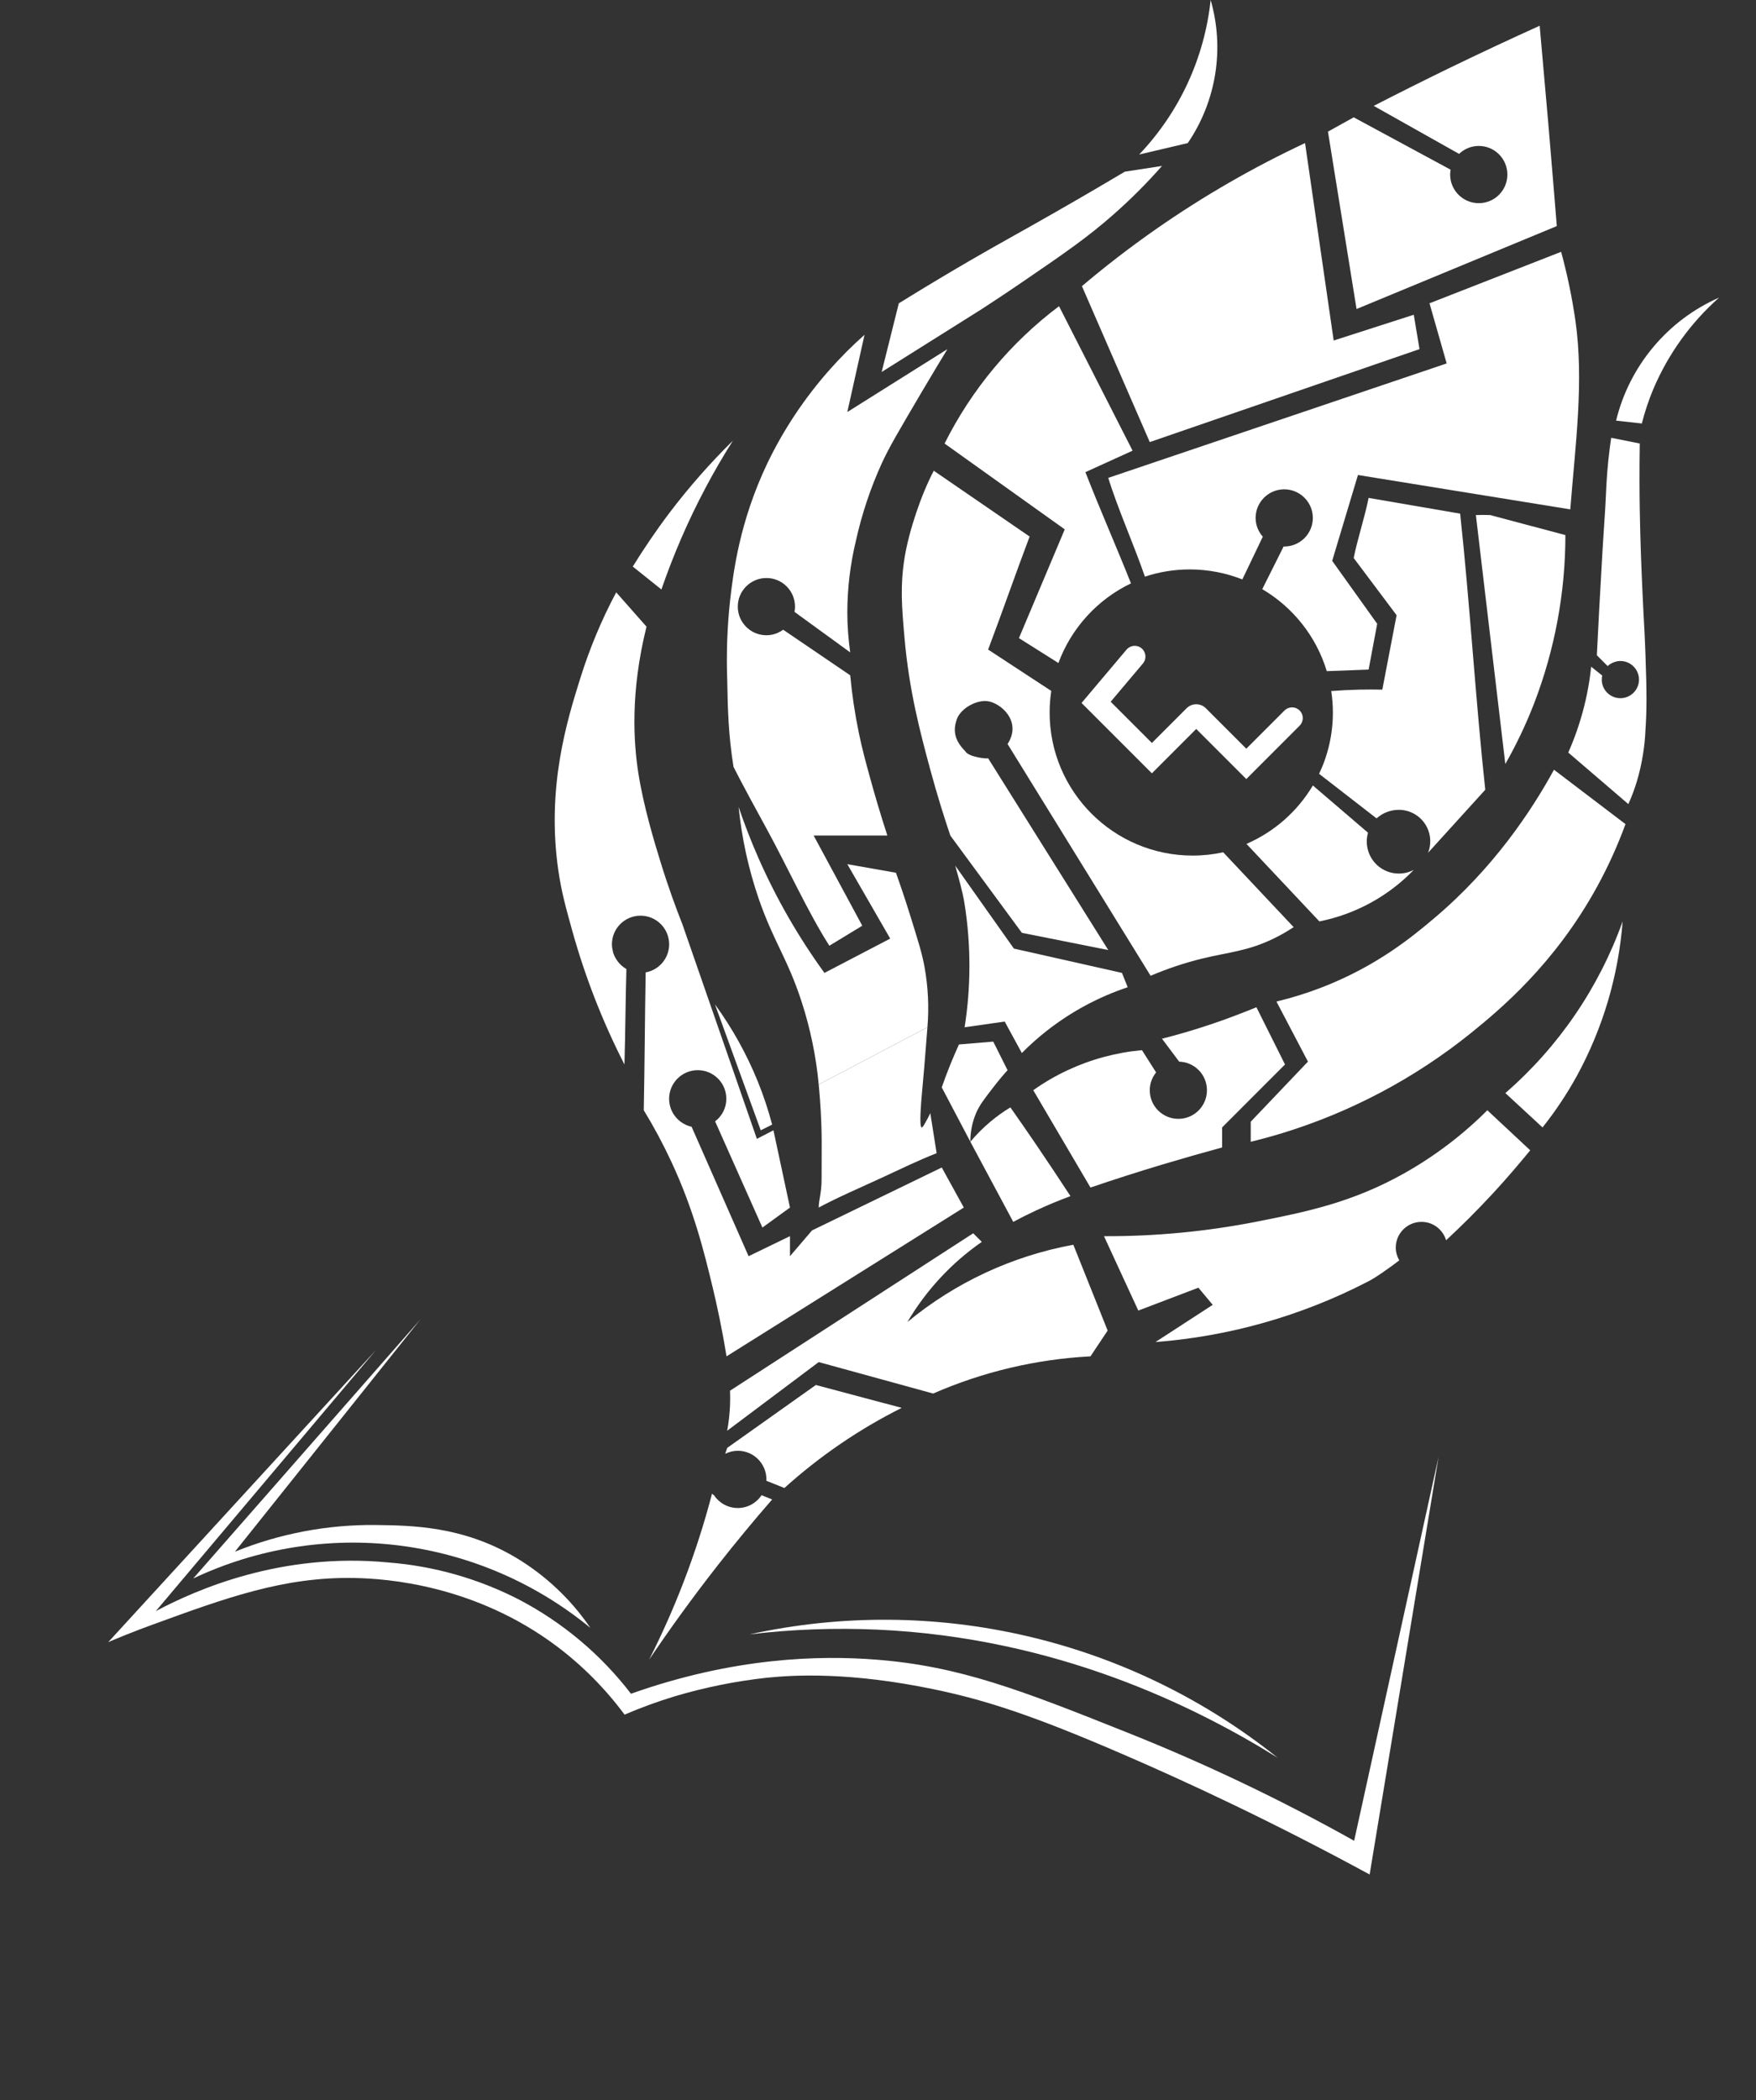 <svg xmlns="http://www.w3.org/2000/svg" width="46" height="55" viewBox="0 0 46 55" fill="none"><rect x="0" y="0" width="46" height="55" fill="#333333" stroke="none"/><path d="M2.836 43.006C3.107 42.891 3.496 42.731 3.97 42.558C5.914 41.849 7.438 41.289 9.291 41.327C10.117 41.342 12.443 41.502 14.597 43.124C15.267 43.63 15.861 44.23 16.361 44.905C16.786 44.723 17.221 44.564 17.663 44.429C18.454 44.193 19.265 44.029 20.086 43.939C20.794 43.866 22.256 43.782 24.467 44.242C25.815 44.522 27.061 44.926 29.396 45.935C31.085 46.664 33.308 47.696 35.879 49.092L37.684 38.157L35.473 48.209C33.567 47.141 31.593 46.198 29.564 45.388C26.737 44.259 25.138 43.635 22.942 43.464C21.474 43.35 19.233 43.399 16.529 44.358C15.747 43.339 14.753 42.502 13.617 41.903C12.546 41.348 11.375 41.014 10.173 40.92C7.37 40.649 5.14 41.632 4.082 42.194L9.851 35.354L2.836 43.006Z" fill="white"></path><path d="M11.012 34.555L5.062 41.339C6.74 40.546 8.609 40.246 10.45 40.475C12.292 40.705 14.031 41.453 15.465 42.633C14.957 41.887 14.293 41.26 13.519 40.796C12.121 39.962 10.774 39.951 9.837 39.939C8.575 39.926 7.323 40.164 6.154 40.638L11.012 34.555Z" fill="white"></path><path d="M19.637 42.803C20.747 42.67 21.867 42.629 22.984 42.679C27.658 42.89 31.29 44.677 33.47 46.035C31.55 44.498 29.311 43.411 26.918 42.852C24.525 42.293 22.037 42.276 19.637 42.803Z" fill="white"></path><path d="M19.049 37.47C19.09 37.248 19.115 37.022 19.124 36.796C19.129 36.664 19.128 36.539 19.124 36.421L25.494 32.299L25.719 32.524C24.925 33.075 24.261 33.791 23.77 34.623C25.023 33.588 26.519 32.892 28.117 32.599L29.016 34.847L28.566 35.522C27.145 35.596 25.749 35.926 24.445 36.496L21.447 35.672L19.049 37.47Z" fill="white"></path><path d="M18.729 26.304C19.128 27.403 19.528 28.503 19.928 29.602L20.227 29.452C20.126 29.07 20.001 28.694 19.853 28.328C19.562 27.61 19.184 26.93 18.729 26.304Z" fill="white"></path><path d="M16.576 14.838L17.326 15.438C17.476 15.006 17.648 14.555 17.85 14.089C18.233 13.206 18.684 12.354 19.199 11.541C18.605 12.125 18.055 12.751 17.55 13.414C17.176 13.908 16.854 14.389 16.576 14.838Z" fill="white"></path><path d="M21.447 31.625C21.96 31.349 22.526 31.11 23.112 30.838C23.655 30.587 24.031 30.401 24.536 30.201L24.37 29.152C24.352 29.191 24.327 29.243 24.295 29.302C24.212 29.452 24.171 29.531 24.145 29.527C24.074 29.515 24.132 28.847 24.145 28.703C24.183 28.293 24.236 27.69 24.295 26.904L21.447 28.403C21.499 28.937 21.516 29.377 21.522 29.677C21.528 29.977 21.522 30.144 21.522 30.876C21.522 31.257 21.447 31.42 21.447 31.625Z" fill="white"></path><path d="M19.349 21.133C19.431 21.95 19.607 22.755 19.873 23.531C20.26 24.655 20.629 25.097 20.997 26.229C21.227 26.935 21.378 27.664 21.447 28.403L24.295 26.904C24.339 26.378 24.313 25.849 24.22 25.33C24.152 24.955 24.048 24.634 23.845 23.981C23.699 23.511 23.566 23.125 23.47 22.857L22.196 22.632L23.32 24.581L21.597 25.48C20.918 24.544 20.34 23.54 19.873 22.482C19.667 22.015 19.494 21.564 19.349 21.133Z" fill="white"></path><path d="M26.468 29.002C26.284 29.113 26.108 29.239 25.944 29.377C25.754 29.536 25.578 29.712 25.419 29.902L26.543 32C26.731 31.899 26.931 31.798 27.143 31.7C27.456 31.555 27.756 31.431 28.042 31.326C27.751 30.88 27.451 30.431 27.143 29.977C26.918 29.646 26.693 29.322 26.468 29.002Z" fill="white"></path><path d="M32.764 29.902V29.377L34.263 27.803L33.438 26.23C33.846 26.132 34.246 26.007 34.637 25.855C36.07 25.299 36.999 24.53 37.56 24.056C39.134 22.73 40.127 21.22 40.708 20.159L42.581 21.583C42.373 22.151 42.123 22.702 41.832 23.232C40.716 25.261 39.292 26.439 38.534 27.054C37.067 28.235 35.389 29.125 33.588 29.677C33.252 29.779 32.967 29.853 32.764 29.902Z" fill="white"></path><path d="M39.434 28.627L40.408 29.527C40.745 29.103 41.046 28.652 41.307 28.178C41.989 26.929 42.398 25.55 42.506 24.131C41.885 25.869 40.827 27.417 39.434 28.627Z" fill="white"></path><path d="M42.335 11.016L43.009 11.091C43.087 10.784 43.187 10.484 43.309 10.192C43.699 9.274 44.287 8.455 45.033 7.794C44.366 8.087 43.776 8.531 43.308 9.09C42.84 9.649 42.507 10.308 42.335 11.016Z" fill="white"></path><path d="M25.023 22.67C25.117 23.015 25.213 23.328 25.269 23.681C25.437 24.749 25.437 25.836 25.269 26.904L26.319 26.754L26.768 27.578C26.98 27.364 27.205 27.164 27.443 26.979C28.074 26.488 28.783 26.108 29.541 25.855L29.391 25.48L26.56 24.843L25.023 22.67Z" fill="white"></path><path d="M23.545 7.944L23.096 9.742L25.719 8.094C25.979 7.925 26.371 7.667 26.843 7.344C27.908 6.616 28.497 6.209 29.166 5.62C29.617 5.223 30.043 4.797 30.44 4.346L29.466 4.496C29.069 4.732 28.444 5.101 27.667 5.545C26.682 6.109 26.262 6.33 25.419 6.819C24.977 7.076 24.329 7.458 23.545 7.944Z" fill="white"></path><path d="M28.342 7.494C28.925 7 29.574 6.495 30.29 5.995C31.523 5.136 32.827 4.384 34.187 3.747C34.437 5.47 34.687 7.194 34.937 8.918L37.035 8.243C37.085 8.543 37.135 8.843 37.185 9.143L30.119 11.578L28.342 7.494Z" fill="white"></path><path d="M38.662 13.489L39.433 20.009C39.721 19.504 39.971 18.978 40.182 18.436C40.727 17.025 41.007 15.526 41.007 14.014L39.037 13.489C38.831 13.484 38.856 13.485 38.662 13.489Z" fill="white"></path><path d="M29.841 4.047L31.115 3.747C31.484 3.205 31.729 2.588 31.833 1.94C31.937 1.293 31.896 0.63 31.714 -0C31.553 1.518 30.895 2.941 29.841 4.047Z" fill="white"></path><path d="M24.67 28.478L25.419 29.901C25.418 29.644 25.469 29.389 25.569 29.152C25.662 28.937 25.782 28.785 26.019 28.478C26.169 28.284 26.299 28.131 26.394 28.028L26.019 27.279L25.12 27.354C25.045 27.521 24.97 27.695 24.895 27.878C24.811 28.085 24.737 28.286 24.67 28.478Z" fill="white"></path><path d="M38.25 13.452C38.5 15.75 38.658 18.385 38.908 20.683L37.41 22.333C37.458 22.209 37.476 22.076 37.462 21.944C37.448 21.812 37.402 21.685 37.328 21.575C37.255 21.465 37.155 21.374 37.039 21.31C36.923 21.246 36.793 21.212 36.66 21.209C36.439 21.205 36.225 21.285 36.06 21.433L34.555 20.266C34.786 19.78 34.916 19.235 34.916 18.66C34.916 18.469 34.901 18.282 34.873 18.098C35.119 18.079 35.365 18.067 35.611 18.061C35.817 18.057 36.017 18.057 36.211 18.061C36.336 17.412 36.46 16.762 36.585 16.112L35.461 14.614C35.561 14.114 35.753 13.539 35.852 13.04L38.25 13.452Z" fill="white"></path><path d="M35.836 21.808C35.791 21.966 35.793 22.134 35.843 22.291C35.892 22.448 35.987 22.587 36.114 22.691C36.242 22.794 36.397 22.858 36.56 22.874C36.724 22.89 36.89 22.858 37.035 22.782C36.368 23.473 35.504 23.944 34.562 24.131L32.652 22.101C33.381 21.786 33.99 21.247 34.392 20.571L35.836 21.808Z" fill="white"></path><path d="M26.972 14.052C26.622 14.976 26.235 16.087 25.885 17.012L27.539 18.095C27.511 18.279 27.496 18.468 27.496 18.66C27.496 20.729 29.174 22.407 31.243 22.407C31.518 22.407 31.785 22.377 32.043 22.321L33.888 24.281C33.72 24.393 33.545 24.493 33.363 24.581C32.684 24.911 32.195 24.933 31.489 25.105C31.028 25.218 30.578 25.369 30.141 25.555L26.394 19.485C26.785 18.886 26.2 18.39 25.848 18.361C25.559 18.337 25.158 18.558 25.061 18.847C24.971 19.113 24.986 19.373 25.285 19.673C25.36 19.822 25.838 19.878 25.885 19.859L29.032 24.881L26.769 24.43L24.895 21.883C24.755 21.47 24.565 20.878 24.37 20.159C24.103 19.17 23.817 18.096 23.695 16.712C23.621 15.877 23.579 15.343 23.695 14.614C23.809 13.908 24.128 12.961 24.461 12.328L26.972 14.052Z" fill="white"></path><path d="M29.669 11.803L28.433 12.365C28.807 13.324 29.244 14.316 29.627 15.278C28.752 15.697 28.064 16.447 27.726 17.364L26.692 16.712C27.092 15.763 27.492 14.813 27.892 13.864L24.744 11.616C25.452 10.201 26.478 8.97 27.742 8.019L29.669 11.803Z" fill="white"></path><path d="M16.936 16.412C16.508 18.13 16.598 19.447 16.72 20.234C16.858 21.126 17.153 22.088 17.298 22.558C17.507 23.239 17.715 23.8 17.876 24.206L19.827 29.826L20.261 29.602L20.694 31.625L19.972 32.149L18.733 29.368C18.911 29.231 19.027 29.019 19.027 28.777C19.027 28.363 18.692 28.027 18.278 28.027C17.864 28.027 17.528 28.363 17.528 28.777C17.528 29.136 17.781 29.435 18.117 29.509L19.61 32.899L20.694 32.374V32.899L21.272 32.224L24.67 30.576L25.248 31.625L19.032 35.522C18.91 34.773 18.775 34.157 18.671 33.724C18.443 32.779 18.177 31.693 17.587 30.426C17.371 29.962 17.13 29.512 16.864 29.077C16.888 27.886 16.892 26.66 16.914 25.467C17.263 25.403 17.529 25.098 17.529 24.73C17.529 24.317 17.193 23.981 16.779 23.981C16.365 23.981 16.03 24.317 16.03 24.73C16.03 24.796 16.041 24.859 16.056 24.92C16.063 24.956 16.073 24.986 16.087 25.017C16.089 25.023 16.091 25.027 16.094 25.032C16.104 25.054 16.116 25.078 16.132 25.102C16.198 25.218 16.294 25.312 16.409 25.378C16.386 26.189 16.382 27.07 16.358 27.878C15.784 26.756 15.324 25.576 14.985 24.355C14.817 23.75 14.706 23.349 14.624 22.782C14.312 20.609 14.858 18.86 15.202 17.761C15.446 16.982 15.76 16.229 16.142 15.513L16.936 16.412Z" fill="white"></path><path d="M18.704 39.16C18.838 39.361 19.067 39.494 19.327 39.494C19.588 39.494 19.816 39.36 19.95 39.158L20.227 39.27C19.758 39.809 19.281 40.383 18.803 40.993C18.139 41.841 17.541 42.669 17.004 43.466C17.338 42.807 17.638 42.132 17.903 41.443C18.196 40.683 18.446 39.907 18.652 39.119C18.668 39.135 18.687 39.147 18.704 39.16Z" fill="white"></path><path d="M23.621 36.871C22.507 37.429 21.473 38.135 20.548 38.97L20.075 38.78C20.076 38.769 20.077 38.757 20.077 38.745C20.077 38.331 19.742 37.995 19.328 37.995C19.209 37.995 19.098 38.025 18.998 38.074L19.049 37.92L21.372 36.272L23.621 36.871Z" fill="white"></path><path d="M22.196 10.791L24.819 9.143C24.661 9.402 24.426 9.791 24.145 10.267C23.572 11.241 23.285 11.724 23.096 12.14C22.801 12.789 22.575 13.467 22.421 14.164C22.273 14.777 22.198 15.406 22.196 16.038C22.197 16.389 22.223 16.739 22.272 17.086L20.813 16.025C20.821 15.98 20.826 15.934 20.826 15.887C20.826 15.473 20.491 15.138 20.077 15.138C19.663 15.138 19.327 15.473 19.327 15.887C19.327 16.301 19.663 16.637 20.077 16.637C20.242 16.637 20.392 16.581 20.516 16.492L22.272 17.686C22.319 18.189 22.394 18.69 22.496 19.185C22.586 19.62 22.675 19.944 22.796 20.384C22.905 20.781 23.053 21.291 23.245 21.882H21.314L22.588 24.244L21.726 24.768C21.173 23.907 20.619 22.683 20.077 21.696C19.814 21.214 19.451 20.552 19.215 20.084C19.081 19.241 19.065 18.615 19.049 17.761C19.026 17.086 19.052 16.41 19.124 15.738C19.209 14.988 19.372 13.667 20.098 12.14C20.529 11.243 21.085 10.411 21.747 9.667C22.029 9.35 22.329 9.05 22.647 8.768L22.196 10.791Z" fill="white"></path><path d="M33.662 27.878L32.014 29.527V30.051C31.5 30.191 30.974 30.341 30.439 30.501C29.794 30.695 29.17 30.895 28.566 31.101L27.067 28.552C27.351 28.35 27.652 28.175 27.967 28.028C28.581 27.742 29.24 27.564 29.915 27.503L30.285 28.086C30.182 28.215 30.119 28.376 30.119 28.553C30.119 28.967 30.454 29.302 30.868 29.302C31.282 29.302 31.617 28.967 31.617 28.553C31.617 28.146 31.294 27.815 30.89 27.804L30.439 27.203C30.841 27.102 31.268 26.978 31.714 26.828C32.143 26.685 32.544 26.529 32.913 26.379L33.662 27.878Z" fill="white"></path><path d="M40.558 3.222C40.635 4.126 40.709 5.025 40.782 5.921L35.536 8.093C35.286 6.545 35.037 4.996 34.787 3.447L35.462 3.073L38 4.444C37.993 4.486 37.988 4.528 37.988 4.572C37.988 4.986 38.325 5.321 38.738 5.321C39.152 5.321 39.487 4.986 39.487 4.572C39.487 4.158 39.152 3.822 38.738 3.822C38.538 3.822 38.356 3.902 38.222 4.03L35.986 2.773C36.62 2.447 37.269 2.122 37.935 1.798C38.747 1.404 39.547 1.03 40.333 0.674C40.409 1.52 40.484 2.37 40.558 3.222Z" fill="white"></path><path d="M40.895 6.595C41.056 7.186 41.181 7.787 41.269 8.394C41.497 9.986 41.268 11.643 41.135 13.34L35.573 12.44L34.898 14.688L36.077 16.337L35.852 17.536L34.756 17.577C34.481 16.667 33.87 15.903 33.066 15.43C33.252 15.058 33.439 14.685 33.625 14.313L33.627 14.312C33.632 14.313 33.636 14.313 33.641 14.313C34.054 14.313 34.391 13.978 34.391 13.565C34.391 13.151 34.054 12.815 33.641 12.815C33.227 12.815 32.892 13.151 32.892 13.565C32.892 13.754 32.965 13.924 33.08 14.056L32.544 15.175C32.118 15.007 31.654 14.913 31.168 14.913C30.757 14.913 30.362 14.979 29.992 15.102C29.705 14.269 29.274 13.305 29.032 12.515L37.897 9.518L37.447 7.943L40.895 6.595Z" fill="white"></path><path d="M42.955 11.615C42.945 12.32 42.948 12.909 42.955 13.339C42.969 14.207 43 14.919 43.03 15.588C43.069 16.437 43.081 16.479 43.105 17.161C43.143 18.182 43.137 18.638 43.105 19.109C43.086 19.567 43.01 20.02 42.881 20.459C42.819 20.663 42.744 20.864 42.656 21.059L41.082 19.709C41.398 18.996 41.601 18.237 41.682 17.461L41.972 17.692C41.964 17.727 41.96 17.762 41.96 17.799C41.96 18.068 42.178 18.285 42.447 18.285C42.716 18.285 42.934 18.068 42.935 17.799C42.935 17.53 42.716 17.311 42.447 17.311C42.444 17.311 42.44 17.312 42.437 17.312C42.435 17.312 42.432 17.312 42.431 17.311C42.393 17.312 42.355 17.319 42.319 17.33C42.241 17.351 42.171 17.39 42.114 17.444L41.831 17.161C41.862 16.53 41.916 15.483 41.981 14.389C42.037 13.467 42.035 13.614 42.057 13.19C42.077 12.793 42.086 12.5 42.131 12.065C42.157 11.811 42.186 11.604 42.206 11.466L42.955 11.615Z" fill="white"></path><path d="M40.086 30.126C39.786 30.49 39.467 30.867 39.112 31.25C38.694 31.702 38.28 32.112 37.882 32.482C37.799 32.204 37.544 32 37.238 32C36.866 32 36.563 32.302 36.563 32.675C36.563 32.796 36.599 32.909 36.655 33.008C36.597 33.052 36.531 33.103 36.451 33.161C36.039 33.461 35.889 33.536 35.815 33.573C34.09 34.463 32.204 34.999 30.269 35.147L31.768 34.173L31.393 33.724L29.819 34.323L28.92 32.375C30.253 32.381 31.583 32.255 32.892 32C34.23 31.737 35.424 31.492 36.789 30.726C37.585 30.277 38.316 29.723 38.962 29.077L40.086 30.126Z" fill="white"></path><path fill-rule="evenodd" clip-rule="evenodd" d="M29.906 16.98C30.025 17.08 30.04 17.258 29.94 17.376L29.095 18.378L30.175 19.458L31.085 18.548C31.224 18.409 31.449 18.409 31.588 18.548L32.648 19.608L33.648 18.608C33.758 18.498 33.936 18.498 34.045 18.608C34.155 18.717 34.155 18.895 34.045 19.005L32.648 20.403L31.336 19.091L30.175 20.253L28.332 18.41L29.51 17.014C29.61 16.895 29.788 16.88 29.906 16.98Z" fill="white"></path></svg>